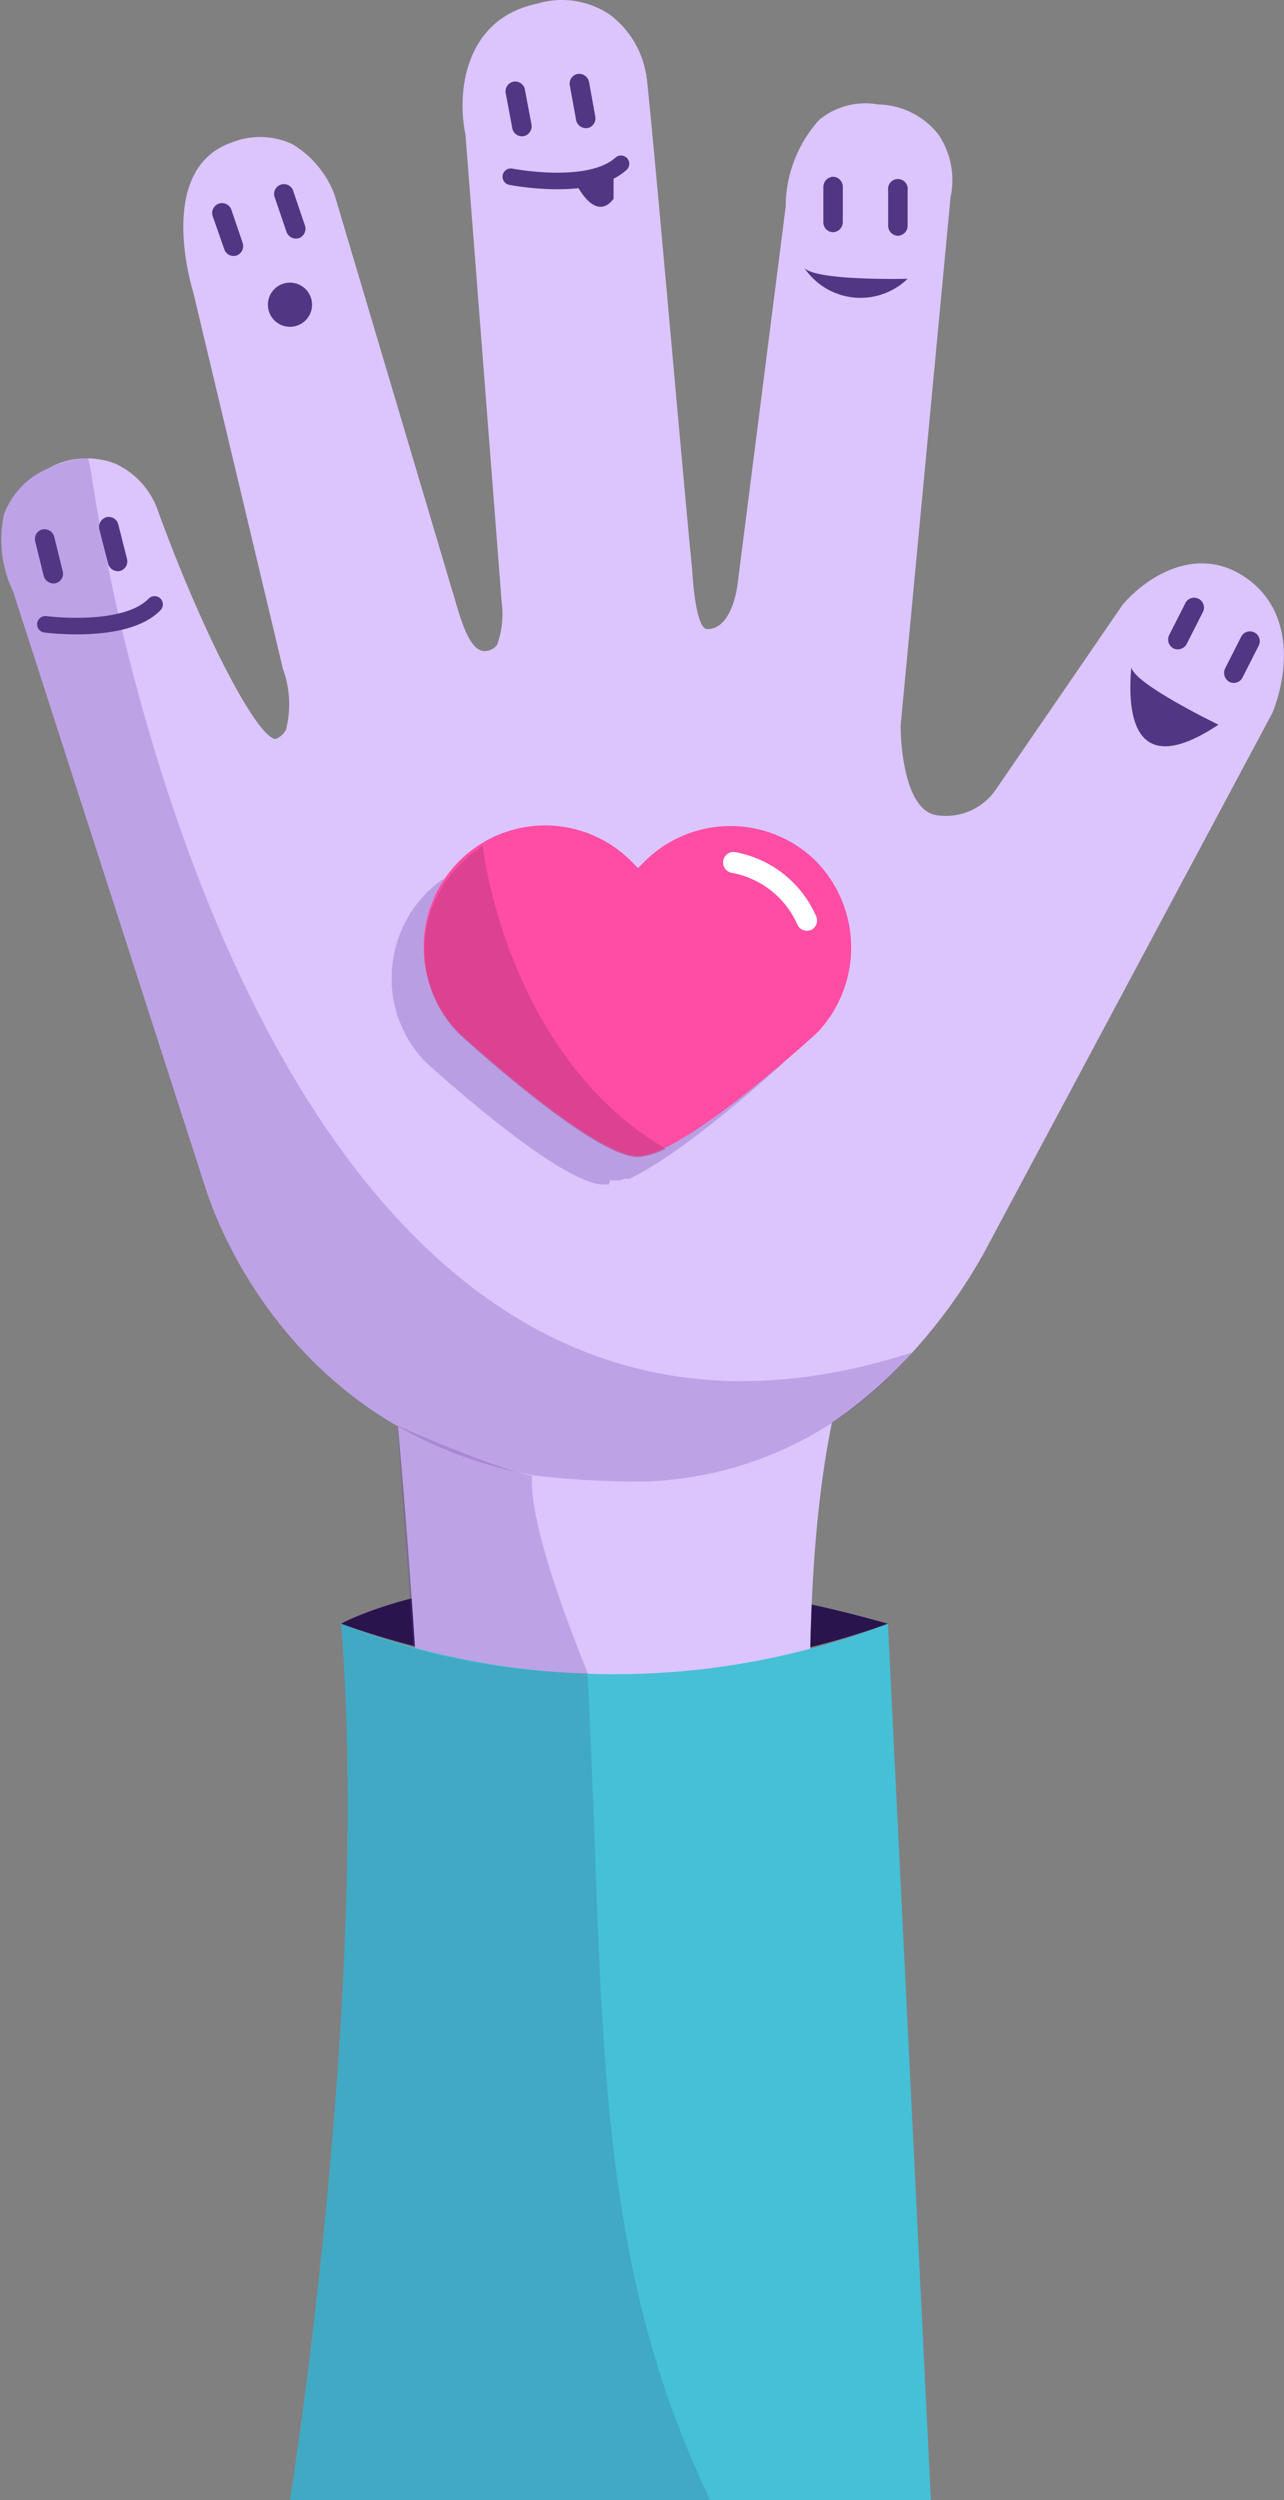 <svg xmlns="http://www.w3.org/2000/svg" viewBox="0 0 53.49 104.12"><rect x="0" y="0" width="53.49" height="104.12" fill="#808080" stroke="none"/><defs><style>.cls-1,.cls-11{fill:#29144d;}.cls-2{fill:#dbc5fc;}.cls-3,.cls-4{fill:#6c3ea8;}.cls-3{opacity:0.26;}.cls-4{opacity:0.29;}.cls-5{fill:#ff4da3;}.cls-6{fill:#fff;}.cls-7{fill:#bc397e;opacity:0.53;}.cls-8{fill:#513684;}.cls-9{fill:none;stroke:#513684;stroke-linecap:round;stroke-miterlimit:10;stroke-width:0.69px;}.cls-10{fill:#45c0d6;}.cls-11{opacity:0.13;}</style></defs><title>equipe-orientoi</title><g id="Calque_2" data-name="Calque 2"><g id="valeur-3"><path class="cls-1" d="M14.21,67.62s7.65-4.27,22.78,0A33.74,33.74,0,0,1,14.21,67.62Z"/><path class="cls-2" d="M16.43,57.81s3.3,32.9.13,45.76L36.75,102s-6.06-34.24-1-46.47S16.43,57.81,16.43,57.81Z"/><path class="cls-2" d="M52,24.13c-2.15-1.58-4.36,0-5.25,1.08l-5.25,7.65a2.52,2.52,0,0,1-2.53,1.08c-1.26-.25-1.45-2.85-1.45-3.73l2.08-22a3.39,3.39,0,0,0-.5-2.6,3.26,3.26,0,0,0-2.53-1.26A3,3,0,0,0,34.12,5a5.43,5.43,0,0,0-1.39,3.61l-2,15.69s-.19,1.9-1.27,1.9c-.25,0-.51-.63-.63-2.53C28.49,20.34,27,3.13,26.91,3.06A3.91,3.91,0,0,0,25.39.6a3.56,3.56,0,0,0-3-.45c-3.1.64-3.35,3.8-3,5.44L20.9,25.08a3.8,3.8,0,0,1-.19,1.77.64.64,0,0,1-.44.26c-.76.12-1.14-1.59-1.4-2.41L13.94,8.12A4.15,4.15,0,0,0,12.17,6a3.17,3.17,0,0,0-2.53-.06C6.47,7.05,8,12,8.05,12.17l3.74,15.7a4.26,4.26,0,0,1,.12,2.53.85.85,0,0,1-.44.38c-.82-.13-3.1-4.56-4.93-9.62a3.38,3.38,0,0,0-1.71-1.84A3.3,3.3,0,0,0,2,19.51a3.36,3.36,0,0,0-1.83,1.9,5,5,0,0,0,.38,3.23l8,24.8c.06.13,2.84,10,13.66,12a37.77,37.77,0,0,0,4.62.26c9.3,0,14-9.31,14.11-9.43L53,29.7C53.55,28.37,54.05,25.65,52,24.13Z"/><path class="cls-3" d="M3.83,19.86c-.05-.3-.1-.56-.16-.78A4.26,4.26,0,0,0,2,19.51a3.36,3.36,0,0,0-1.83,1.9,5,5,0,0,0,.38,3.23l8,24.8c.06.13,2.84,10,13.66,12a37.77,37.77,0,0,0,4.62.26A15.24,15.24,0,0,0,38,56.32C10,65.4,3.83,19.86,3.83,19.86Z"/><path class="cls-4" d="M25.42,49.16l.18,0h0l.15,0,.08,0,.18-.07.1,0,.11,0c2.36-1.1,6.43-4.84,6.43-4.84a5.14,5.14,0,0,0-.09-7.14,5.05,5.05,0,0,0-7.14,0l-.29.28-.28-.28a5,5,0,0,0-6.14-.63h0l-.25.16-.06,0-.18.14-.07.06-.16.14-.06.06a1.45,1.45,0,0,0-.22.21h0a5,5,0,0,0-1.39,3.48,2.18,2.18,0,0,0,0,.25,4.64,4.64,0,0,0,.07.64,4.75,4.75,0,0,0,.14.57c0,.1.06.2.1.3a.87.87,0,0,0,.07.17,4.81,4.81,0,0,0,.44.84l.2.28a.27.27,0,0,0,.07.08,2.88,2.88,0,0,0,.28.33v0h0s5.58,5.14,7.46,5.14h.21Z"/><path class="cls-5" d="M34,35.87a5.07,5.07,0,0,0-7.14,0l-.28.28-.28-.28A5.05,5.05,0,0,0,19.12,43s5.57,5.14,7.46,5.14S34.05,43,34.05,43A5.15,5.15,0,0,0,34,35.87Z"/><path class="cls-6" d="M33.77,38.73a.43.43,0,0,1-.55-.22,3.71,3.71,0,0,0-2.74-2.16.44.44,0,0,1-.35-.51.43.43,0,0,1,.51-.35A4.57,4.57,0,0,1,34,38.16a.44.44,0,0,1-.23.58h0Z"/><path class="cls-7" d="M20.11,35.24a4.75,4.75,0,0,0-1,.81,5,5,0,0,0,0,7s5.57,5.14,7.46,5.14a3,3,0,0,0,1.16-.35C21.08,43.93,20.11,35.24,20.11,35.24Z"/><path class="cls-8" d="M34.71,9.67a.41.41,0,0,1-.41-.42V7.79a.43.43,0,0,1,.4-.43.42.42,0,0,1,.41.43V9.25A.42.42,0,0,1,34.71,9.67Z"/><path class="cls-8" d="M37.4,9.82A.42.42,0,0,1,37,9.39V7.93a.41.41,0,1,1,.81,0V9.39A.42.42,0,0,1,37.4,9.82Z"/><path class="cls-8" d="M33.49,11.13a2.82,2.82,0,0,0,4.32.48S33.87,11.71,33.49,11.13Z"/><path class="cls-8" d="M9.86,10.64a.41.41,0,0,1-.52-.27L8.86,9a.41.41,0,1,1,.78-.26l.47,1.38A.42.42,0,0,1,9.86,10.64Z"/><path class="cls-8" d="M12.45,9.92a.42.42,0,0,1-.52-.28l-.47-1.38A.41.41,0,1,1,12.23,8l.47,1.38A.42.42,0,0,1,12.45,9.92Z"/><path class="cls-8" d="M21.82,5.67a.41.41,0,0,1-.48-.34l-.27-1.44a.41.41,0,0,1,.33-.49.41.41,0,0,1,.47.35l.27,1.43A.42.42,0,0,1,21.82,5.67Z"/><path class="cls-8" d="M24.49,5.33A.42.42,0,0,1,24,5l-.26-1.43a.41.41,0,0,1,.32-.49.42.42,0,0,1,.48.34l.26,1.44A.41.41,0,0,1,24.49,5.33Z"/><path class="cls-9" d="M21.28,7.36s3.29.65,4.59-.54"/><path class="cls-8" d="M24,7.65s.78,1.65,1.56.63V7.36Z"/><circle class="cls-8" cx="12.08" cy="12.69" r="0.92"/><path class="cls-3" d="M16.55,59.37l.74,10.21,8.31,2.7S22,64.43,22.16,61.46C22.16,61.46,21,61.31,16.55,59.37Z"/><path class="cls-10" d="M14.21,67.62a31.89,31.89,0,0,0,22.78,0l1.79,36.5H12.08S15.45,83.15,14.21,67.62Z"/><path class="cls-11" d="M12.08,104.12H29.59c-5.05-10.51-4.37-20.38-5.12-34.44h0a28.8,28.8,0,0,1-10.26-2.06C15.45,83.15,12.08,104.12,12.08,104.12Z"/><path class="cls-8" d="M2.32,24.29a.43.43,0,0,1-.5-.31l-.35-1.42a.41.41,0,0,1,.29-.51.42.42,0,0,1,.5.31l.35,1.42A.41.41,0,0,1,2.32,24.29Z"/><path class="cls-8" d="M5,23.78a.43.43,0,0,1-.5-.31l-.36-1.42a.42.42,0,0,1,.29-.51.41.41,0,0,1,.5.31l.36,1.42A.42.42,0,0,1,5,23.78Z"/><path class="cls-9" d="M1.89,26s3.33.44,4.55-.83"/><path class="cls-8" d="M48.88,27a.42.42,0,0,1-.17-.56l.66-1.3a.41.41,0,1,1,.73.37l-.66,1.3A.42.42,0,0,1,48.88,27Z"/><path class="cls-8" d="M51.22,28.4a.43.43,0,0,1-.18-.57l.66-1.3a.41.41,0,0,1,.56-.19.41.41,0,0,1,.17.56l-.66,1.3A.41.41,0,0,1,51.22,28.4Z"/><path class="cls-8" d="M47.13,27.78c-.19,2.11.17,4.7,3.63,2.4C50.76,30.18,47.21,28.47,47.13,27.78Z"/></g></g></svg>